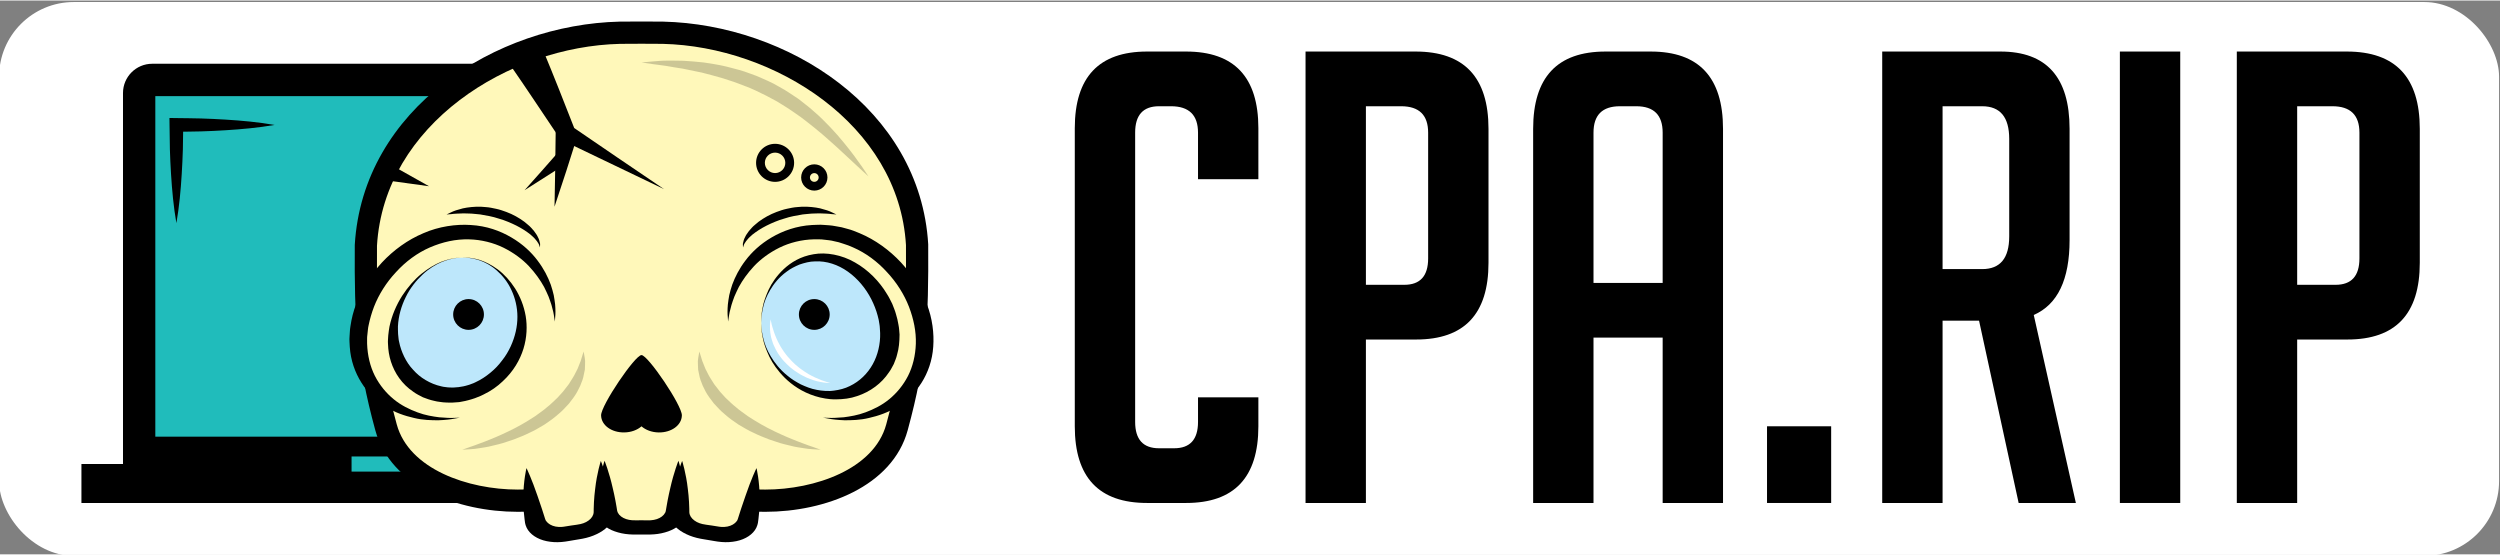 <?xml version="1.0" encoding="UTF-8"?> <svg xmlns="http://www.w3.org/2000/svg" xmlns:xlink="http://www.w3.org/1999/xlink" xmlns:xodm="http://www.corel.com/coreldraw/odm/2003" xml:space="preserve" width="1185px" height="263px" version="1.0" style="shape-rendering:geometricPrecision; text-rendering:geometricPrecision; image-rendering:optimizeQuality; fill-rule:evenodd; clip-rule:evenodd" viewBox="0 0 1185 262.52"><rect x="0" y="0" width="1185" height="262.52" fill="#808080" stroke="none"/> <defs> <style type="text/css"> .fil0 {fill:white} .fil2 {fill:black;fill-rule:nonzero} .fil1 {fill:#20BCBB;fill-rule:nonzero} .fil4 {fill:#BDE7FB;fill-rule:nonzero} .fil3 {fill:#FFF8BA;fill-rule:nonzero} .fil6 {fill:white;fill-rule:nonzero} .fil5 {fill:black;fill-rule:nonzero;fill-opacity:0.2} </style> </defs> <g id="Слой_x0020_1">  <g id="_105553185759488"> <rect class="fil0" x="-0.44" y="0.72" width="1185" height="262.52" rx="35.43" ry="35.43"></rect> <g> <g> <g> <path class="fil1" d="M329.33 36.48l-260.88 0 0 190.53 260.88 0 0 -190.53z"></path> </g> <g> <path class="fil2" d="M319.27 219.71l0 -175.86c0,-7.66 -6.21,-13.87 -13.87,-13.87l-233.24 0c-7.66,0 -13.86,6.21 -13.86,13.87l0 175.86 -19.7 0 0 18.46 300.37 0 0 -18.46 -19.7 0zm-108.35 3.58l0 0 -44.28 0 0 -7.17 44.28 0 0 7.17zm93.03 -16.55l0 0 -230.33 0 0 -161.43 230.33 0 0 161.43z"></path> </g> <path class="fil2" d="M130.16 58.98c-7.76,1.34 -15.52,2.04 -23.28,2.52 -3.88,0.3 -7.76,0.37 -11.64,0.54 -3.87,0.11 -7.75,0.12 -11.63,0.18l3.24 -3.24c-0.05,3.88 -0.07,7.75 -0.17,11.63 -0.18,3.88 -0.24,7.76 -0.54,11.64 -0.47,7.76 -1.18,15.51 -2.53,23.27 -1.35,-7.76 -2.06,-15.51 -2.54,-23.27 -0.3,-3.88 -0.36,-7.76 -0.54,-11.64 -0.09,-3.88 -0.12,-7.75 -0.17,-11.63l-0.04 -3.3 3.29 0.05c3.88,0.06 7.76,0.07 11.63,0.18 3.88,0.18 7.76,0.24 11.64,0.54 7.76,0.48 15.52,1.18 23.28,2.53z"></path> <g> <g> <g> <g> <path class="fil3" d="M352 236.47c-31.8,-4.02 -64.07,-4.02 -95.87,0.01 -29.95,3.5 -66.03,-7.99 -73.16,-34.17 -8.68,-31.9 -9.74,-50.25 -9.54,-86.42 3.59,-60.58 64.22,-99.31 120.44,-100.61 8.16,-0.07 12.24,-0.07 20.4,0 56.21,1.3 116.84,40.03 120.43,100.61 0.21,36.17 -0.86,54.52 -9.54,86.42 -7.12,26.18 -43.21,37.67 -73.16,34.16z"></path> <path class="fil2" d="M362.7 242.36c-3.82,0 -7.63,-0.22 -11.31,-0.65 -31.33,-3.97 -63.4,-3.96 -94.6,-0.01 -3.73,0.44 -7.54,0.66 -11.36,0.66 -28.38,0 -60.28,-11.96 -67.54,-38.66 -9.07,-33.33 -9.93,-52.36 -9.73,-87.84 3.82,-64.64 66.85,-104.49 125.58,-105.85 8.35,-0.07 12.38,-0.07 20.57,0 58.81,1.36 121.84,41.21 125.66,105.56 0.2,35.77 -0.66,54.8 -9.73,88.13 -7.26,26.7 -39.15,38.66 -67.54,38.66zm-58.65 -14.17l0 0c16.21,0 32.56,1.03 48.61,3.06 3.24,0.38 6.63,0.57 10.04,0.57 23.59,0 51.6,-9.67 57.37,-30.89 8.73,-32.07 9.56,-50.53 9.36,-85.01 -3.4,-57.24 -62.49,-94.15 -115.29,-95.37 -7.97,-0.07 -12.1,-0.07 -20.23,0 -52.72,1.22 -111.81,38.13 -115.22,95.65 -0.18,34.2 0.64,52.66 9.37,84.73 5.77,21.22 33.79,30.89 57.37,30.89 3.41,0 6.81,-0.19 10.09,-0.58 15.99,-2.02 32.33,-3.05 48.53,-3.05z"></path> </g> </g> <g> <path class="fil4" d="M262 152.24c-0.18,24.03 -19.16,42.89 -43.96,46.53 -24.8,3.65 -47.96,-12.26 -47.11,-38.99 0.84,-26.73 23.57,-50.23 47.98,-51.19 24.41,-0.95 43.26,19.62 43.09,43.65z"></path> <path class="fil3" d="M218.32 200.16c-25.36,3.67 -49.33,-14.17 -48.49,-40.24 0.83,-26.07 24.06,-49.16 49.02,-50.16 24.96,-0.99 44.34,19.05 44.17,42.43 -0.08,11.69 -1.76,24.3 -9.78,32.18 -8.02,7.88 -22.24,13.95 -34.92,15.79zm-0.04 -78.34l0 0c-16.23,0.8 -31.45,17.73 -31.93,36.14 -0.49,18.41 14.67,30.94 31.13,28.86 16.45,-2.08 29.69,-16.77 29.86,-33.9 0.17,-17.13 -12.84,-31.91 -29.06,-31.1z"></path> <g> <path class="fil3" d="M217.99 197.74c-25.36,3.68 -49,-11.75 -48.16,-37.82 0.83,-26.07 24.06,-49.16 49.02,-50.16 24.96,-0.99 44.34,19.05 44.17,42.43l-45.03 45.55zm0.29 -75.92l0 0c-16.23,0.8 -31.45,17.73 -31.93,36.14 -0.49,18.41 14.67,30.94 31.13,28.86 16.45,-2.08 29.69,-16.77 29.86,-33.9 0.17,-17.13 -12.84,-31.91 -29.06,-31.1z"></path> <g> <path class="fil2" d="M217.99 197.74c0,0 -0.91,0.15 -2.63,0.45 -1.7,0.35 -4.26,0.65 -7.56,0.78 -3.23,-0.01 -7.29,-0.04 -11.56,-1.1 -4.27,-0.97 -9.09,-2.53 -13.41,-5.37 -4.38,-2.75 -8.49,-6.5 -11.49,-11.32 -3.04,-4.79 -5.12,-10.57 -5.55,-16.99 -0.03,-1.66 -0.28,-3.14 -0.1,-4.99 0.15,-1.61 0.1,-3.05 0.43,-4.84 0.51,-3.57 1.38,-7.05 2.7,-10.51 2.62,-6.92 6.78,-13.73 12.21,-19.65 5.47,-5.87 12.25,-10.8 19.66,-13.9 7.31,-3.21 15.47,-4.36 22.41,-3.89 7.58,0.42 13.96,2.77 19.28,5.89 5.31,3.1 9.44,6.97 12.4,10.93 3.01,3.94 4.98,7.88 6.27,11.43 0.58,1.8 1.1,3.47 1.43,5.04 0.23,1.59 0.55,3.01 0.65,4.33 0.22,2.62 0.19,4.65 0.03,6.05 -0.09,1.38 -0.14,2.11 -0.14,2.11 0,0 -0.11,-0.72 -0.33,-2.08 -0.12,-0.67 -0.21,-1.51 -0.43,-2.48 -0.25,-0.95 -0.53,-2.06 -0.85,-3.3 -0.33,-1.23 -0.9,-2.55 -1.39,-4 -0.61,-1.42 -1.3,-2.95 -2.12,-4.56 -1.74,-3.17 -4.12,-6.56 -7.22,-9.88 -3.12,-3.3 -7.2,-6.33 -11.98,-8.71 -4.75,-2.35 -10.59,-3.84 -16.36,-3.97 -6.37,-0.17 -12.5,1.22 -18.56,3.82 -6.02,2.61 -11.55,6.74 -16.04,11.68 -4.58,4.87 -8.18,10.58 -10.46,16.45 -1.13,2.95 -1.97,5.92 -2.54,8.71 -0.35,1.39 -0.41,3.09 -0.61,4.6 -0.22,1.29 -0.07,2.81 -0.12,4.19 0.19,5.61 1.44,10.83 3.7,15.29 2.28,4.44 5.38,8.16 8.9,11.04 3.51,2.9 7.5,4.83 11.24,6.21 3.74,1.42 7.32,1.96 10.31,2.35 3.02,0.24 5.48,0.4 7.21,0.27 1.71,-0.06 2.62,-0.08 2.62,-0.08z"></path> <path class="fil2" d="M218.28 121.82c0,0 -0.85,0.1 -2.43,0.29 -1.58,0.23 -3.88,0.78 -6.67,1.93 -2.76,1.18 -5.94,3.09 -8.91,5.9 -2.98,2.78 -5.88,6.37 -7.93,10.6 -2.1,4.21 -3.49,9.01 -3.72,13.91 0.03,1.19 -0.03,2.51 0.07,3.62 0.17,1.23 0.18,2.65 0.5,3.77 0.45,2.31 1.29,4.71 2.36,6.94 1.1,2.23 2.46,4.36 4.23,6.21 1.68,1.91 3.68,3.6 5.96,4.93 2.26,1.35 4.78,2.38 7.42,2.96 0.65,0.19 1.33,0.28 2.01,0.35 0.68,0.09 1.35,0.21 2.04,0.19 0.69,-0.01 1.37,0.08 2.06,0.01 0.42,-0.04 0.62,-0.05 1.03,-0.09 0.21,-0.01 0.31,-0.02 0.52,-0.04 0.1,0 0.15,-0.01 0.26,-0.02 0.05,0 0.08,0 0.13,0 0.02,-0.01 0.04,-0.01 0.06,-0.01 -0.11,0.02 0.35,-0.05 -0.24,0.04 1.03,-0.17 1.54,-0.26 2.56,-0.42 0.9,-0.14 1.26,-0.35 1.92,-0.49 0.57,-0.11 1.25,-0.39 1.91,-0.64 0.66,-0.23 1.32,-0.47 1.94,-0.81 2.56,-1.17 4.93,-2.74 7.07,-4.51 2.16,-1.76 4.05,-3.76 5.61,-5.89 1.68,-2.1 2.97,-4.35 4.04,-6.64 2.1,-4.61 3.17,-9.29 3.17,-14 0,-4.45 -1.06,-8.89 -2.82,-12.62 -1.71,-3.8 -4.25,-6.93 -6.95,-9.31 -2.69,-2.41 -5.67,-3.97 -8.31,-4.86 -2.67,-0.85 -4.93,-1.17 -6.49,-1.25 -1.57,-0.04 -2.4,-0.05 -2.4,-0.05zm0 0c0,0 0.84,0 2.41,0 1.57,0.04 3.85,0.31 6.57,1.11 2.7,0.85 5.72,2.37 8.74,4.58 3,2.24 5.8,5.32 8.18,9.02 2.34,3.75 4.13,8.07 5,13.05 0.78,4.73 0.59,10.13 -1.05,15.45 -1.65,5.33 -4.75,10.75 -9.84,15.46 -2.47,2.38 -5.51,4.55 -9.06,6.25 -0.85,0.46 -1.77,0.84 -2.71,1.2 -0.93,0.37 -1.83,0.76 -2.94,1.06 -1.01,0.27 -2.27,0.68 -3.08,0.82 -1.02,0.19 -1.53,0.29 -2.54,0.49 -0.64,0.1 -0.24,0.03 -0.4,0.05 -0.04,0.01 -0.06,0.01 -0.1,0.01 -0.08,0.01 -0.11,0.01 -0.19,0.02 -0.15,0.01 -0.23,0.01 -0.39,0.03 -0.3,0.02 -0.46,0.03 -0.76,0.05 -0.62,0.05 -0.93,0.07 -1.54,0.11 -1.03,0.09 -2.03,-0.02 -3.04,-0.03 -1.02,0.01 -1.98,-0.15 -2.95,-0.28 -0.98,-0.12 -1.94,-0.26 -2.85,-0.52 -1.88,-0.39 -3.57,-1.03 -5.26,-1.67 -1.55,-0.8 -3.12,-1.56 -4.45,-2.54 -5.56,-3.71 -8.97,-8.92 -10.72,-14.35 -0.88,-2.74 -1.31,-5.5 -1.4,-8.4 -0.13,-1.46 0.08,-2.7 0.12,-4.04 0.11,-1.5 0.38,-2.79 0.57,-4.15 1.13,-5.38 3.31,-10.36 6.01,-14.61 2.75,-4.24 5.89,-7.8 9.17,-10.47 3.29,-2.64 6.51,-4.52 9.32,-5.66 2.83,-1.1 5.17,-1.6 6.75,-1.8 1.58,-0.16 2.43,-0.24 2.43,-0.24z"></path> </g> </g> </g> <g> <path class="fil4" d="M346.14 152.24c0.17,24.03 19.15,42.89 43.95,46.53 24.8,3.65 47.96,-12.26 47.12,-38.99 -0.85,-26.73 -23.58,-50.23 -47.99,-51.19 -24.41,-0.95 -43.26,19.62 -43.08,43.65z"></path> <path class="fil3" d="M354.89 184.37c-8.02,-7.88 -9.7,-20.49 -9.78,-32.18 -0.17,-23.38 19.21,-43.42 44.17,-42.43 24.96,1 48.19,24.09 49.03,50.16 0.83,26.07 -22.91,43.78 -48.27,40.11 -12.67,-1.84 -27.12,-7.78 -35.15,-15.66zm5.91 -31.45l0 0c0.17,17.13 13.4,31.82 29.85,33.9 16.46,2.08 31.62,-10.45 31.14,-28.86 -0.49,-18.41 -15.71,-35.34 -31.93,-36.14 -16.23,-0.81 -29.24,13.97 -29.06,31.1z"></path> <g> <path class="fil3" d="M345.11 152.19c-0.17,-23.38 19.21,-43.42 44.17,-42.43 24.96,1 48.19,24.09 49.03,50.16 0.83,26.07 -22.81,41.5 -48.17,37.82l-45.03 -45.55zm15.69 0.73l0 0c0.17,17.13 13.4,31.82 29.85,33.9 16.46,2.08 31.62,-10.45 31.14,-28.86 -0.49,-18.41 -15.71,-35.34 -31.93,-36.14 -16.23,-0.81 -29.24,13.97 -29.06,31.1z"></path> <g> <path class="fil2" d="M345.11 152.19c0,0 -0.05,-0.73 -0.14,-2.11 -0.15,-1.39 -0.19,-3.4 0.04,-6.05 0.1,-1.32 0.42,-2.74 0.65,-4.33 0.33,-1.56 0.85,-3.24 1.43,-5.03 1.3,-3.55 3.26,-7.5 6.27,-11.44 2.97,-3.95 7.09,-7.83 12.4,-10.93 5.27,-3.1 11.81,-5.46 19.12,-5.88 1.88,-0.01 3.55,-0.25 5.66,-0.04 1.73,0.15 3.31,0.15 5.42,0.58 1.2,0.22 1.8,0.33 3,0.54 0.98,0.23 1.9,0.52 2.86,0.78 1.92,0.48 3.76,1.25 5.62,2.02 7.42,3.1 14.18,8.03 19.66,13.9 5.44,5.92 9.6,12.73 12.21,19.65 2.68,6.9 3.5,14.01 3.05,20.27 -0.43,6.46 -2.52,12.31 -5.55,17.07 -3.01,4.81 -7.11,8.58 -11.49,11.32 -4.33,2.83 -9.15,4.4 -13.43,5.37 -4.27,1.05 -8.33,1.08 -11.56,1.09 -3.27,-0.13 -5.83,-0.42 -7.56,-0.78 -1.71,-0.3 -2.63,-0.45 -2.63,-0.45 0,0 0.91,0.02 2.62,0.08 1.71,0.12 4.16,-0.03 7.21,-0.27 2.99,-0.4 6.57,-0.94 10.31,-2.35 3.73,-1.39 7.73,-3.31 11.23,-6.22 3.52,-2.88 6.62,-6.6 8.9,-11.04 2.26,-4.48 3.5,-9.64 3.7,-15.21 0.19,-5.76 -1.01,-11.67 -3.26,-17.57 -2.28,-5.87 -5.88,-11.57 -10.46,-16.45 -4.48,-4.94 -10.02,-9.07 -16.04,-11.68 -1.5,-0.65 -3,-1.29 -4.55,-1.72 -0.76,-0.24 -1.54,-0.53 -2.28,-0.73 -0.88,-0.2 -1.32,-0.3 -2.19,-0.49 -1.34,-0.4 -3.22,-0.53 -4.91,-0.74 -1.32,-0.23 -3,-0.08 -4.47,-0.15 -6.05,0.13 -11.72,1.61 -16.53,3.97 -4.78,2.38 -8.86,5.42 -11.98,8.72 -3.1,3.31 -5.48,6.7 -7.22,9.88 -0.81,1.6 -1.5,3.14 -2.12,4.56 -0.49,1.45 -1.06,2.77 -1.38,4 -0.32,1.23 -0.6,2.33 -0.85,3.29 -0.22,0.97 -0.31,1.82 -0.43,2.49 -0.21,1.36 -0.33,2.08 -0.33,2.08z"></path> <path class="fil2" d="M360.8 152.92c0,0 0.05,0.69 0.14,1.98 0.07,1.29 0.34,3.18 0.95,5.54 0.54,2.36 1.64,5.2 3.46,8.24 1.81,3.02 4.33,6.33 8.03,9.26 1.77,1.51 3.93,2.81 6.2,4.02 2.36,1.08 4.86,2.13 7.56,2.59 1.28,0.3 2.8,0.41 3.95,0.5 0.91,0.01 1.37,0.02 2.28,0.04 0.72,-0.01 1.29,-0.13 1.93,-0.18 2.55,-0.33 5.24,-1 7.53,-2.17 4.68,-2.24 8.42,-5.94 10.86,-10.35 2.44,-4.36 3.65,-9.75 3.5,-14.77 -0.14,-1.42 -0.1,-3.09 -0.36,-4.29 -0.17,-1.27 -0.41,-2.57 -0.81,-3.93 -0.71,-2.68 -1.75,-5.32 -3.04,-7.86 -2.6,-5.06 -6.41,-9.7 -11.07,-13.01 -4.67,-3.32 -10.13,-5.16 -15.59,-4.87 -2.48,0 -5.08,0.72 -7.36,1.49 -2.23,0.95 -4.36,2.02 -6.09,3.38 -3.63,2.6 -6.09,5.8 -7.84,8.75 -1.75,2.98 -2.8,5.78 -3.29,8.15 -0.56,2.35 -0.8,4.23 -0.84,5.52 -0.07,1.29 -0.1,1.97 -0.1,1.97zm0 0c0,0 0.01,-0.68 0.04,-1.97 0,-1.3 0.18,-3.19 0.67,-5.57 0.43,-2.39 1.42,-5.21 2.85,-8.38 1.5,-3.14 3.78,-6.51 7.12,-9.68 3.39,-3.13 7.9,-6.03 14.2,-7.06 5.86,-1.06 13.34,0.28 19.55,3.89 6.29,3.55 11.59,8.94 15.21,15.01 0.99,1.5 1.69,3.08 2.5,4.65 0.59,1.61 1.34,3.21 1.75,4.85 0.51,1.6 0.9,3.29 1.18,5.02 0.37,1.8 0.36,3.09 0.52,4.65 -0.04,3.54 -0.28,6.52 -1.19,9.59 -0.33,1.53 -1.01,2.95 -1.54,4.4 -0.77,1.35 -1.39,2.76 -2.35,4 -3.42,5.13 -8.71,9.12 -15.07,11.2 -3.14,1.12 -6.58,1.52 -10.09,1.54 -0.88,-0.02 -1.83,-0.01 -2.63,-0.1 -0.91,-0.12 -1.37,-0.18 -2.28,-0.29 -1.85,-0.33 -3.34,-0.63 -4.91,-1.16 -6.19,-1.95 -10.9,-5.28 -14.32,-8.63 -3.41,-3.4 -5.77,-6.84 -7.32,-10.01 -1.49,-3.18 -2.55,-6.02 -3.02,-8.41 -0.54,-2.38 -0.76,-4.28 -0.79,-5.56 -0.05,-1.29 -0.08,-1.98 -0.08,-1.98z"></path> </g> </g> </g> <g> <path class="fil5" d="M276.64 166.37c0,0 0.23,1.09 0.53,2.98 0.19,0.94 0.23,2.1 0.14,3.47 -0.03,0.69 -0.06,1.43 -0.09,2.2 -0.13,0.75 -0.32,1.54 -0.5,2.36 -0.25,1.68 -0.93,3.42 -1.7,5.26 -0.83,1.82 -1.82,3.73 -3.16,5.56 -0.69,0.92 -1.39,1.84 -2.1,2.78 -0.79,0.9 -1.64,1.79 -2.51,2.69 -0.83,0.91 -1.81,1.74 -2.81,2.58 -1,0.83 -1.94,1.71 -3.06,2.46 -1.31,0.92 -1.97,1.38 -3.29,2.3 -1.18,0.69 -2.36,1.37 -3.53,2.06 -1.14,0.72 -2.42,1.26 -3.64,1.85 -1.24,0.57 -2.41,1.21 -3.67,1.67 -2.46,1.04 -4.88,1.96 -7.27,2.66 -2.33,0.82 -4.63,1.34 -6.74,1.83 -2.07,0.58 -4.06,0.79 -5.78,1.09 -1.71,0.33 -3.22,0.44 -4.46,0.52 -2.48,0.18 -3.86,0.24 -3.86,0.24 0,0 1.35,-0.53 3.67,-1.32 1.16,-0.37 2.55,-0.86 4.11,-1.47 1.56,-0.62 3.34,-1.17 5.18,-1.99 1.86,-0.77 3.87,-1.55 5.89,-2.52 2.08,-0.87 4.11,-1.98 6.26,-3.03 2.11,-1.08 4.19,-2.32 6.25,-3.57 1.02,-0.64 2.04,-1.29 3.07,-1.94 1.15,-0.84 1.73,-1.26 2.89,-2.09 1.02,-0.66 1.86,-1.44 2.76,-2.17 0.88,-0.75 1.83,-1.44 2.59,-2.25 0.82,-0.77 1.63,-1.53 2.43,-2.29 0.73,-0.79 1.44,-1.58 2.14,-2.36 0.77,-0.76 1.25,-1.61 1.91,-2.38 0.59,-0.8 1.3,-1.54 1.73,-2.35 0.95,-1.58 2.03,-3.07 2.68,-4.54 0.37,-0.73 0.73,-1.43 1.08,-2.1 0.27,-0.68 0.52,-1.32 0.76,-1.93 0.5,-1.22 0.98,-2.33 1.18,-3.29 0.54,-1.88 0.92,-2.97 0.92,-2.97z"></path> </g> <g> <path class="fil5" d="M331.49 166.37c0,0 0.38,1.09 0.92,2.97 0.2,0.96 0.69,2.07 1.18,3.29 0.24,0.61 0.5,1.25 0.77,1.93 0.34,0.67 0.7,1.37 1.07,2.1 0.65,1.47 1.73,2.96 2.68,4.54 0.43,0.81 1.15,1.55 1.73,2.35 0.66,0.77 1.14,1.62 1.91,2.38 0.7,0.78 1.42,1.57 2.14,2.36 0.8,0.76 1.62,1.52 2.43,2.29 0.76,0.81 1.72,1.5 2.6,2.25 0.89,0.73 1.74,1.51 2.76,2.17 1.15,0.83 1.73,1.25 2.89,2.09 1.02,0.65 2.04,1.3 3.06,1.94 2.06,1.25 4.14,2.49 6.25,3.57 2.15,1.05 4.18,2.16 6.26,3.03 2.03,0.97 4.03,1.75 5.89,2.52 1.84,0.82 3.62,1.37 5.18,1.99 1.56,0.61 2.95,1.1 4.12,1.47 2.31,0.79 3.67,1.32 3.67,1.32 0,0 -1.39,-0.06 -3.87,-0.24 -1.24,-0.08 -2.75,-0.19 -4.46,-0.52 -1.71,-0.3 -3.71,-0.51 -5.78,-1.09 -2.1,-0.5 -4.41,-1.01 -6.73,-1.83 -2.39,-0.7 -4.82,-1.62 -7.27,-2.66 -1.27,-0.46 -2.43,-1.1 -3.67,-1.67 -1.23,-0.59 -2.51,-1.13 -3.64,-1.85 -1.17,-0.69 -2.35,-1.37 -3.54,-2.06 -1.32,-0.92 -1.97,-1.38 -3.29,-2.3 -1.12,-0.75 -2.06,-1.63 -3.06,-2.46 -0.99,-0.84 -1.98,-1.67 -2.81,-2.58 -0.87,-0.9 -1.72,-1.79 -2.51,-2.69 -0.7,-0.94 -1.41,-1.86 -2.1,-2.78 -1.34,-1.83 -2.33,-3.74 -3.16,-5.56 -0.76,-1.84 -1.44,-3.58 -1.7,-5.26 -0.17,-0.82 -0.37,-1.61 -0.49,-2.36 -0.03,-0.77 -0.07,-1.51 -0.09,-2.2 -0.1,-1.37 -0.06,-2.53 0.14,-3.47 0.29,-1.89 0.52,-2.98 0.52,-2.98z"></path> </g> <path class="fil2" d="M304.07 168.07c-3.07,0 -19.22,23.85 -19.15,28.57 0.08,4.72 5.03,8.2 11.01,8.09 3.25,-0.05 6.14,-1.15 8.14,-2.89 1.99,1.74 4.88,2.84 8.13,2.9 5.99,0.1 10.93,-3.38 11.01,-8.1 0.07,-4.72 -16.07,-28.57 -19.14,-28.57z"></path> <path class="fil3" d="M307.19 249.82c-2.5,-0.04 -3.75,-0.04 -6.25,0 -6.9,0.1 -12.82,-2.99 -13.16,-7.69 -0.64,-8.93 -0.88,-13.76 -1.23,-23.96 14.01,-0.67 21.02,-0.67 35.03,0 -0.35,10.2 -0.59,15.03 -1.23,23.96 -0.33,4.7 -6.25,7.79 -13.16,7.69z"></path> <path class="fil2" d="M321.58 218.17c0,0 0.48,1.38 1.04,3.74 0.56,2.36 1.26,5.69 1.7,9.54 0.24,1.93 0.48,3.99 0.6,6.11 0.05,1.06 0.1,2.14 0.14,3.24 0,1.13 0.22,2 -0.33,3.83 -0.94,2.99 -3.87,5.54 -7.99,7 -2.04,0.72 -4.34,1.23 -6.73,1.4 -0.6,0.05 -1.2,0.09 -1.8,0.09 -0.61,0.01 -1.24,0.02 -1.59,0.01 -1.02,-0.01 -1.53,-0.01 -2.55,0 -1.02,-0.01 -1.53,-0.01 -2.56,0 -1.46,0 -1.55,0.02 -3.29,-0.09 -2.58,-0.19 -4.75,-0.68 -6.83,-1.41 -4.13,-1.44 -7.06,-4.04 -8,-6.97 -0.23,-0.73 -0.34,-1.5 -0.37,-2.22 0.01,-0.55 0.02,-1.1 0.03,-1.64 0.05,-1.1 0.1,-2.18 0.15,-3.24 0.12,-2.12 0.35,-4.18 0.6,-6.11 0.44,-3.84 1.14,-7.18 1.71,-9.54 0.56,-2.36 1.04,-3.74 1.04,-3.74 0,0 0.57,1.33 1.31,3.62 0.75,2.29 1.73,5.53 2.57,9.29 0.44,1.88 0.9,3.88 1.28,5.96 0.18,1.04 0.37,2.1 0.56,3.16 0.09,0.54 0.18,1.08 0.26,1.62 0.1,0.38 0.2,0.69 0.37,1.02 0.64,1.28 2.06,2.35 3.87,2.96 2.04,0.64 3.01,0.63 7.3,0.57 1.06,0.01 1.59,0.01 2.65,0.03 0.52,0.02 0.75,0 0.99,0 0.26,0.01 0.51,-0.01 0.77,-0.03 1,-0.08 1.99,-0.25 2.89,-0.56 1.81,-0.6 3.23,-1.71 3.87,-2.95 0.32,-0.28 0.44,-1.63 0.64,-2.65 0.19,-1.07 0.37,-2.13 0.56,-3.17 0.38,-2.08 0.85,-4.08 1.28,-5.96 0.84,-3.76 1.81,-7 2.56,-9.29 0.74,-2.29 1.3,-3.62 1.3,-3.62z"></path> <path class="fil3" d="M339.87 252.89c-2.47,-0.43 -3.71,-0.63 -6.19,-0.98 -6.85,-0.98 -12.07,-4.96 -11.7,-9.66 0.71,-8.94 0.96,-13.78 1.35,-24 14.02,0.73 20.96,1.46 35.25,3.39 -1.16,10.62 -1.94,15.67 -4.09,25.06 -1.14,4.93 -7.79,7.37 -14.62,6.19z"></path> <path class="fil2" d="M358.58 221.64c0,0 0.38,1.48 0.74,4 0.37,2.53 0.76,6.1 0.74,10.21 0.01,2.06 -0.01,4.27 -0.21,6.55 -0.11,1.13 -0.23,2.29 -0.36,3.47 -0.19,1.2 -0.12,2.17 -1.01,4.06 -1.51,3.08 -5.03,5.43 -9.47,6.34 -2.2,0.45 -4.6,0.61 -7.01,0.4 -0.6,-0.05 -1.21,-0.1 -1.8,-0.2 -0.62,-0.09 -1.24,-0.19 -1.58,-0.25 -1.01,-0.18 -1.52,-0.26 -2.53,-0.43 -1.01,-0.17 -1.51,-0.26 -2.52,-0.42 -1.45,-0.25 -1.54,-0.24 -3.24,-0.64 -2.51,-0.62 -4.54,-1.46 -6.44,-2.52 -3.77,-2.1 -6.18,-5.08 -6.64,-8.09 -0.11,-0.75 -0.1,-1.52 -0.02,-2.22 0.09,-0.54 0.18,-1.08 0.27,-1.61 0.2,-1.07 0.39,-2.13 0.58,-3.17 0.39,-2.08 0.87,-4.08 1.32,-5.96 0.86,-3.75 1.85,-6.99 2.61,-9.28 0.75,-2.29 1.32,-3.63 1.32,-3.63 0,0 0.48,1.39 1.03,3.76 0.56,2.36 1.25,5.71 1.67,9.56 0.23,1.93 0.46,4 0.56,6.13 0.05,1.06 0.09,2.14 0.13,3.24 0,0.55 0.01,1.1 0.02,1.65 0.03,0.39 0.08,0.72 0.2,1.07 0.44,1.38 1.67,2.65 3.35,3.54 1.91,0.94 2.87,1.08 7.13,1.66 1.05,0.16 1.58,0.25 2.63,0.42 0.51,0.09 0.74,0.12 0.98,0.15 0.26,0.05 0.51,0.06 0.77,0.08 1.01,0.06 2.02,0.04 2.98,-0.16 1.93,-0.37 3.56,-1.34 4.42,-2.55 0.37,-0.26 0.71,-1.66 1.06,-2.71 0.36,-1.09 0.71,-2.18 1.04,-3.25 0.68,-2.13 1.41,-4.17 2.08,-6.09 1.29,-3.84 2.6,-7.12 3.56,-9.45 0.96,-2.32 1.64,-3.66 1.64,-3.66z"></path> <path class="fil3" d="M268.26 252.89c2.47,-0.43 3.71,-0.63 6.19,-0.98 6.85,-0.99 12.07,-4.96 11.7,-9.66 -0.7,-8.94 -0.96,-13.78 -1.35,-24 -14.01,0.73 -20.96,1.46 -35.24,3.39 1.16,10.62 1.93,15.67 4.09,25.06 1.13,4.93 7.78,7.37 14.61,6.19z"></path> <path class="fil2" d="M249.56 221.64c0,0 0.67,1.34 1.63,3.66 0.97,2.33 2.27,5.61 3.57,9.45 0.66,1.92 1.39,3.96 2.07,6.09 0.33,1.07 0.68,2.16 1.04,3.25 0.36,1.05 0.69,2.45 1.07,2.71 0.85,1.21 2.48,2.18 4.41,2.55 0.96,0.2 1.98,0.22 2.99,0.16 0.25,-0.02 0.5,-0.03 0.76,-0.08 0.24,-0.03 0.47,-0.06 0.98,-0.15 1.05,-0.17 1.58,-0.26 2.63,-0.42 4.27,-0.58 5.22,-0.72 7.13,-1.66 1.69,-0.89 2.91,-2.16 3.35,-3.54 0.12,-0.35 0.17,-0.68 0.21,-1.07 0,-0.55 0.01,-1.1 0.02,-1.65 0.03,-1.1 0.07,-2.18 0.12,-3.25 0.1,-2.12 0.33,-4.19 0.56,-6.12 0.42,-3.85 1.11,-7.2 1.67,-9.56 0.56,-2.37 1.03,-3.76 1.03,-3.76 0,0 0.57,1.34 1.33,3.63 0.75,2.29 1.74,5.53 2.6,9.28 0.45,1.88 0.93,3.88 1.32,5.96 0.19,1.04 0.39,2.1 0.58,3.17 0.09,0.53 0.19,1.07 0.28,1.61 0.07,0.7 0.09,1.47 -0.03,2.22 -0.45,3.01 -2.86,5.99 -6.64,8.09 -1.9,1.06 -3.93,1.9 -6.44,2.52 -1.7,0.4 -1.78,0.39 -3.24,0.64 -1.01,0.16 -1.51,0.25 -2.52,0.42 -1.01,0.17 -1.51,0.25 -2.52,0.43 -0.35,0.06 -0.97,0.16 -1.58,0.25 -0.6,0.1 -1.2,0.15 -1.81,0.2 -2.41,0.21 -4.81,0.05 -7.01,-0.4 -4.44,-0.91 -7.96,-3.26 -9.47,-6.34 -0.89,-1.89 -0.81,-2.86 -1,-4.06 -0.14,-1.18 -0.26,-2.34 -0.37,-3.47 -0.19,-2.28 -0.22,-4.49 -0.21,-6.55 -0.02,-4.11 0.37,-7.68 0.74,-10.21 0.36,-2.52 0.75,-4 0.75,-4z"></path> <path class="fil2" d="M257.04 22.61c6.4,15.44 9.39,23.18 15.42,38.55 -0.61,-0.62 -0.92,-0.94 -1.52,-1.56 17.44,11.93 26.13,17.86 43.83,29.82 -19.51,-9.38 -29.13,-13.99 -48.41,-23.22 -0.28,-0.14 -0.41,-0.2 -0.69,-0.33 -0.33,-0.5 -0.5,-0.74 -0.83,-1.23 -9.34,-13.83 -13.9,-20.93 -23.57,-34.89 6.31,-2.87 9.46,-4.29 15.77,-7.14z"></path> <path class="fil2" d="M273.91 63.53c-4.31,13.75 -6.53,20.63 -11.07,34.22 0.27,-14.05 0.41,-21.19 0.55,-35.48 4.21,0.5 6.32,0.75 10.52,1.26z"></path> <path class="fil2" d="M269.18 76.85c-8.15,5.21 -12.25,7.8 -20.54,13.07 6.38,-7.13 9.5,-10.65 15.73,-17.76 1.92,1.88 2.89,2.82 4.81,4.69z"></path> <g> <path class="fil5" d="M411.67 83.38c0,0 -1.56,-1.36 -4.16,-3.8 -2.6,-2.4 -6.28,-5.81 -10.62,-9.86 -2.17,-2 -4.59,-4.07 -7.06,-6.27 -2.54,-2.14 -5.23,-4.35 -8.06,-6.51 -1.38,-1.13 -2.86,-2.16 -4.37,-3.19 -1.51,-1.01 -2.97,-2.13 -4.56,-3.08 -1.57,-0.96 -3.11,-2 -4.73,-2.93 -1.98,-1.06 -2.97,-1.59 -4.94,-2.64 -3.36,-1.63 -6.68,-3.37 -10.18,-4.59 -1.75,-0.62 -3.4,-1.39 -5.15,-1.94 -1.74,-0.57 -3.46,-1.14 -5.16,-1.69 -3.42,-1.03 -6.79,-1.86 -9.99,-2.71 -3.26,-0.67 -6.33,-1.31 -9.18,-1.89 -2.88,-0.42 -5.53,-0.88 -7.89,-1.3 -2.36,-0.37 -4.44,-0.57 -6.15,-0.82 -3.43,-0.47 -5.4,-0.79 -5.4,-0.79 0,0 1.96,-0.22 5.44,-0.5 1.74,-0.11 3.87,-0.37 6.3,-0.37 2.43,-0.01 5.19,-0.01 8.2,0.07 3.01,0.14 6.26,0.47 9.71,0.82 3.4,0.55 7.05,1.04 10.72,1.96 3.66,0.97 7.48,1.83 11.16,3.3 1.87,0.65 3.74,1.34 5.54,2.2 1.81,0.84 3.69,1.57 5.45,2.51 2.09,1.18 3.14,1.76 5.23,2.94 1.7,1.03 3.32,2.16 4.97,3.23 1.69,1.03 3.17,2.29 4.68,3.47 1.52,1.18 3.01,2.36 4.37,3.63 2.86,2.4 5.35,5 7.73,7.45 2.34,2.47 4.47,4.9 6.34,7.21 3.8,4.59 6.71,8.66 8.7,11.52 1.97,2.88 3.06,4.57 3.06,4.57z"></path> </g> </g> <path class="fil6" d="M365.24 151.14c0,0 0.18,0.63 0.41,1.73 0.12,0.55 0.22,1.22 0.49,1.96 0.25,0.75 0.44,1.57 0.77,2.47 0.38,0.89 0.64,1.87 1.13,2.86 0.44,1 0.93,2.04 1.54,3.09 0.51,1.07 1.31,2.09 1.96,3.17 0.79,1.02 1.51,2.11 2.47,3.07 0.83,1.04 1.84,1.96 2.8,2.9 1.08,0.85 2.02,1.79 3.15,2.52 1.05,0.81 2.19,1.47 3.23,2.15 1.13,0.56 2.15,1.21 3.19,1.64 2.04,0.95 3.87,1.64 5.19,2.01 1.31,0.37 2.09,0.63 2.09,0.63 0,0 -0.78,-0.03 -2.17,-0.14 -0.71,-0.03 -1.54,-0.21 -2.51,-0.38 -0.99,-0.14 -2.06,-0.44 -3.23,-0.8 -1.19,-0.32 -2.39,-0.87 -3.68,-1.4 -1.22,-0.62 -2.58,-1.22 -3.78,-2.06 -1.29,-0.76 -2.47,-1.68 -3.65,-2.63 -1.09,-1 -2.23,-2 -3.17,-3.11 -1.02,-1.08 -1.78,-2.27 -2.6,-3.4 -0.71,-1.18 -1.4,-2.33 -1.87,-3.5 -0.58,-1.15 -0.91,-2.3 -1.23,-3.38 -0.38,-1.08 -0.45,-2.13 -0.64,-3.08 -0.18,-0.95 -0.13,-1.85 -0.16,-2.62 -0.06,-0.78 0.03,-1.44 0.07,-1.99 0.1,-1.09 0.2,-1.71 0.2,-1.71z"></path> </g> <g> <path class="fil2" d="M596.47 188.1l0 13.72c0,24.24 -11.42,36.35 -34.27,36.35l-18.48 0c-22.85,0 -34.27,-12.11 -34.27,-36.35l0 -141.27c0,-24.24 11.42,-36.36 34.27,-36.36l18.48 0c22.85,0 34.27,12.12 34.27,36.36l0 24.14 -28.61 0 0 -22.05c0,-8.35 -4.27,-12.52 -12.81,-12.52l-5.66 0c-7.56,0 -11.33,4.17 -11.33,12.52l0 137.09c0,8.34 3.77,12.51 11.33,12.51l7.15 0c7.55,0 11.32,-4.17 11.32,-12.51l0 -11.63 28.61 0z"></path> <path class="fil2" d="M618.83 24.19l52.15 0c23.04,0 34.57,12.22 34.57,36.66l0 63.48c0,24.24 -11.43,36.36 -34.27,36.36l-23.84 0 0 77.48 -28.61 0 0 -213.98zm28.61 110.57l0 0 18.18 0c7.55,0 11.32,-4.17 11.32,-12.52l0 -59.6c0,-8.35 -4.28,-12.52 -12.82,-12.52l-16.68 0 0 84.64z"></path> <path class="fil2" d="M755.32 238.17l-28.61 0 0 -177.32c0,-24.44 11.42,-36.66 34.27,-36.66l21.46 0c22.84,0 34.27,12.22 34.27,36.66l0 177.32 -28.61 0 0 -78.38 -32.78 0 0 78.38zm32.78 -104.3l0 0 0 -71.23c0,-8.35 -4.17,-12.52 -12.52,-12.52l-7.74 0c-8.35,0 -12.52,4.17 -12.52,12.52l0 71.23 32.78 0z"></path> <path class="fil2" d="M867.97 201.82l0 36.35 -30.4 0 0 -36.35 30.4 0z"></path> <path class="fil2" d="M892.17 24.19l56.03 0c21.85,0 32.78,12.22 32.78,36.66l0 52.75c0,18.68 -5.66,30.5 -16.98,35.46l19.96 89.11 -27.12 0 -18.77 -86.42 -17.29 0 0 86.42 -28.61 0 0 -213.98zm28.61 103.12l0 0 18.78 0c8.54,0 12.81,-5.17 12.81,-15.5l0 -46.19c0,-10.33 -4.27,-15.5 -12.81,-15.5l-18.78 0 0 77.19z"></path> <path class="fil2" d="M1004.82 238.17l0 -213.98 28.61 0 0 213.98 -28.61 0z"></path> <path class="fil2" d="M1060.25 24.19l52.15 0c23.05,0 34.58,12.22 34.58,36.66l0 63.48c0,24.24 -11.43,36.36 -34.28,36.36l-23.84 0 0 77.48 -28.61 0 0 -213.98zm28.61 110.57l0 0 18.18 0c7.55,0 11.33,-4.17 11.33,-12.52l0 -59.6c0,-8.35 -4.28,-12.52 -12.82,-12.52l-16.69 0 0 84.64z"></path> </g> <path class="fil2" d="M229.38 148.81c0,4.03 -3.26,7.3 -7.29,7.3 -4.02,0 -7.29,-3.27 -7.29,-7.3 0,-4.02 3.27,-7.29 7.29,-7.29 4.03,0 7.29,3.27 7.29,7.29z"></path> <path class="fil2" d="M393.27 148.81c0,4.03 -3.27,7.3 -7.29,7.3 -4.03,0 -7.3,-3.27 -7.3,-7.3 0,-4.02 3.27,-7.29 7.3,-7.29 4.02,0 7.29,3.27 7.29,7.29z"></path> <path class="fil2" d="M255.94 117.05c0,0 -0.06,-0.2 -0.19,-0.56 -0.17,-0.33 -0.23,-0.96 -0.66,-1.5 -0.36,-0.58 -0.76,-1.21 -1.43,-1.91 -0.56,-0.73 -1.43,-1.39 -2.25,-2.17 -0.94,-0.67 -1.88,-1.48 -3.02,-2.15 -1.1,-0.73 -2.34,-1.37 -3.6,-2.05 -1.27,-0.68 -2.67,-1.23 -4.04,-1.83 -1.41,-0.55 -2.84,-1.12 -4.33,-1.5 -2.91,-1 -5.95,-1.49 -8.8,-1.98 -1.44,-0.08 -2.83,-0.34 -4.16,-0.39 -1.33,0 -2.61,-0.13 -3.79,-0.11 -2.34,0.1 -4.35,0.13 -5.75,0.35 -1.43,0.11 -2.24,0.17 -2.24,0.17 0,0 0.72,-0.37 2.03,-0.97 1.29,-0.68 3.25,-1.32 5.69,-1.93 2.44,-0.53 5.37,-0.85 8.52,-0.78 1.56,0.15 3.21,0.18 4.84,0.5 1.62,0.34 3.29,0.62 4.89,1.16 1.62,0.48 3.17,1.14 4.7,1.79 1.51,0.68 2.93,1.51 4.27,2.35 1.34,0.84 2.56,1.77 3.64,2.76 1.15,0.89 2.02,2.01 2.86,2.95 0.76,1.05 1.46,1.97 1.87,2.96 0.52,0.89 0.74,1.85 0.9,2.59 0.25,0.72 0.04,1.28 0.08,1.66 -0.02,0.38 -0.03,0.59 -0.03,0.59z"></path> <path class="fil2" d="M352.19 117.05c0,0 -0.01,-0.21 -0.03,-0.59 0.05,-0.38 -0.17,-0.94 0.08,-1.66 0.16,-0.74 0.39,-1.7 0.9,-2.59 0.41,-0.99 1.11,-1.91 1.87,-2.96 0.84,-0.94 1.72,-2.06 2.86,-2.95 1.08,-0.99 2.3,-1.92 3.64,-2.76 1.34,-0.84 2.76,-1.67 4.28,-2.35 1.52,-0.65 3.07,-1.31 4.69,-1.79 1.61,-0.54 3.27,-0.82 4.89,-1.16 1.63,-0.32 3.28,-0.35 4.84,-0.5 3.16,-0.07 6.09,0.25 8.53,0.78 2.43,0.61 4.39,1.25 5.68,1.93 1.32,0.6 2.03,0.97 2.03,0.97 0,0 -0.81,-0.06 -2.24,-0.17 -1.39,-0.22 -3.4,-0.25 -5.75,-0.35 -1.18,-0.02 -2.46,0.11 -3.78,0.11 -1.34,0.05 -2.73,0.31 -4.17,0.39 -2.85,0.49 -5.89,0.98 -8.8,1.98 -1.49,0.38 -2.92,0.95 -4.33,1.5 -1.37,0.6 -2.77,1.15 -4.03,1.83 -1.27,0.68 -2.51,1.32 -3.6,2.05 -1.15,0.67 -2.08,1.48 -3.03,2.15 -0.82,0.78 -1.69,1.44 -2.25,2.17 -0.67,0.7 -1.07,1.33 -1.43,1.91 -0.43,0.54 -0.48,1.17 -0.65,1.5 -0.13,0.36 -0.2,0.56 -0.2,0.56z"></path> <path class="fil2" d="M367.39 85.96c-4.97,0 -9.01,-4.04 -9.01,-9.01 0,-4.97 4.04,-9.02 9.01,-9.02 4.97,0 9.02,4.05 9.02,9.02 0,4.97 -4.05,9.01 -9.02,9.01zm0 -13.86l0 0c-2.67,0 -4.85,2.17 -4.85,4.85 0,2.67 2.18,4.85 4.85,4.85 2.67,0 4.85,-2.18 4.85,-4.85 0,-2.68 -2.18,-4.85 -4.85,-4.85z"></path> <path class="fil2" d="M385.98 90.11c-3.44,0 -6.24,-2.79 -6.24,-6.23 0,-3.44 2.8,-6.23 6.24,-6.23 3.43,0 6.23,2.79 6.23,6.23 0,3.44 -2.8,6.23 -6.23,6.23zm0 -8.3l0 0c-1.15,0 -2.07,0.93 -2.07,2.07 0,1.14 0.92,2.07 2.07,2.07 1.14,0 2.06,-0.93 2.06,-2.07 0,-1.14 -0.92,-2.07 -2.06,-2.07z"></path> <path class="fil2" d="M183.88 77.09l19.47 10.94 -22.12 -3.04 2.65 -7.9z"></path> </g> </g> </g> </g> </svg> 